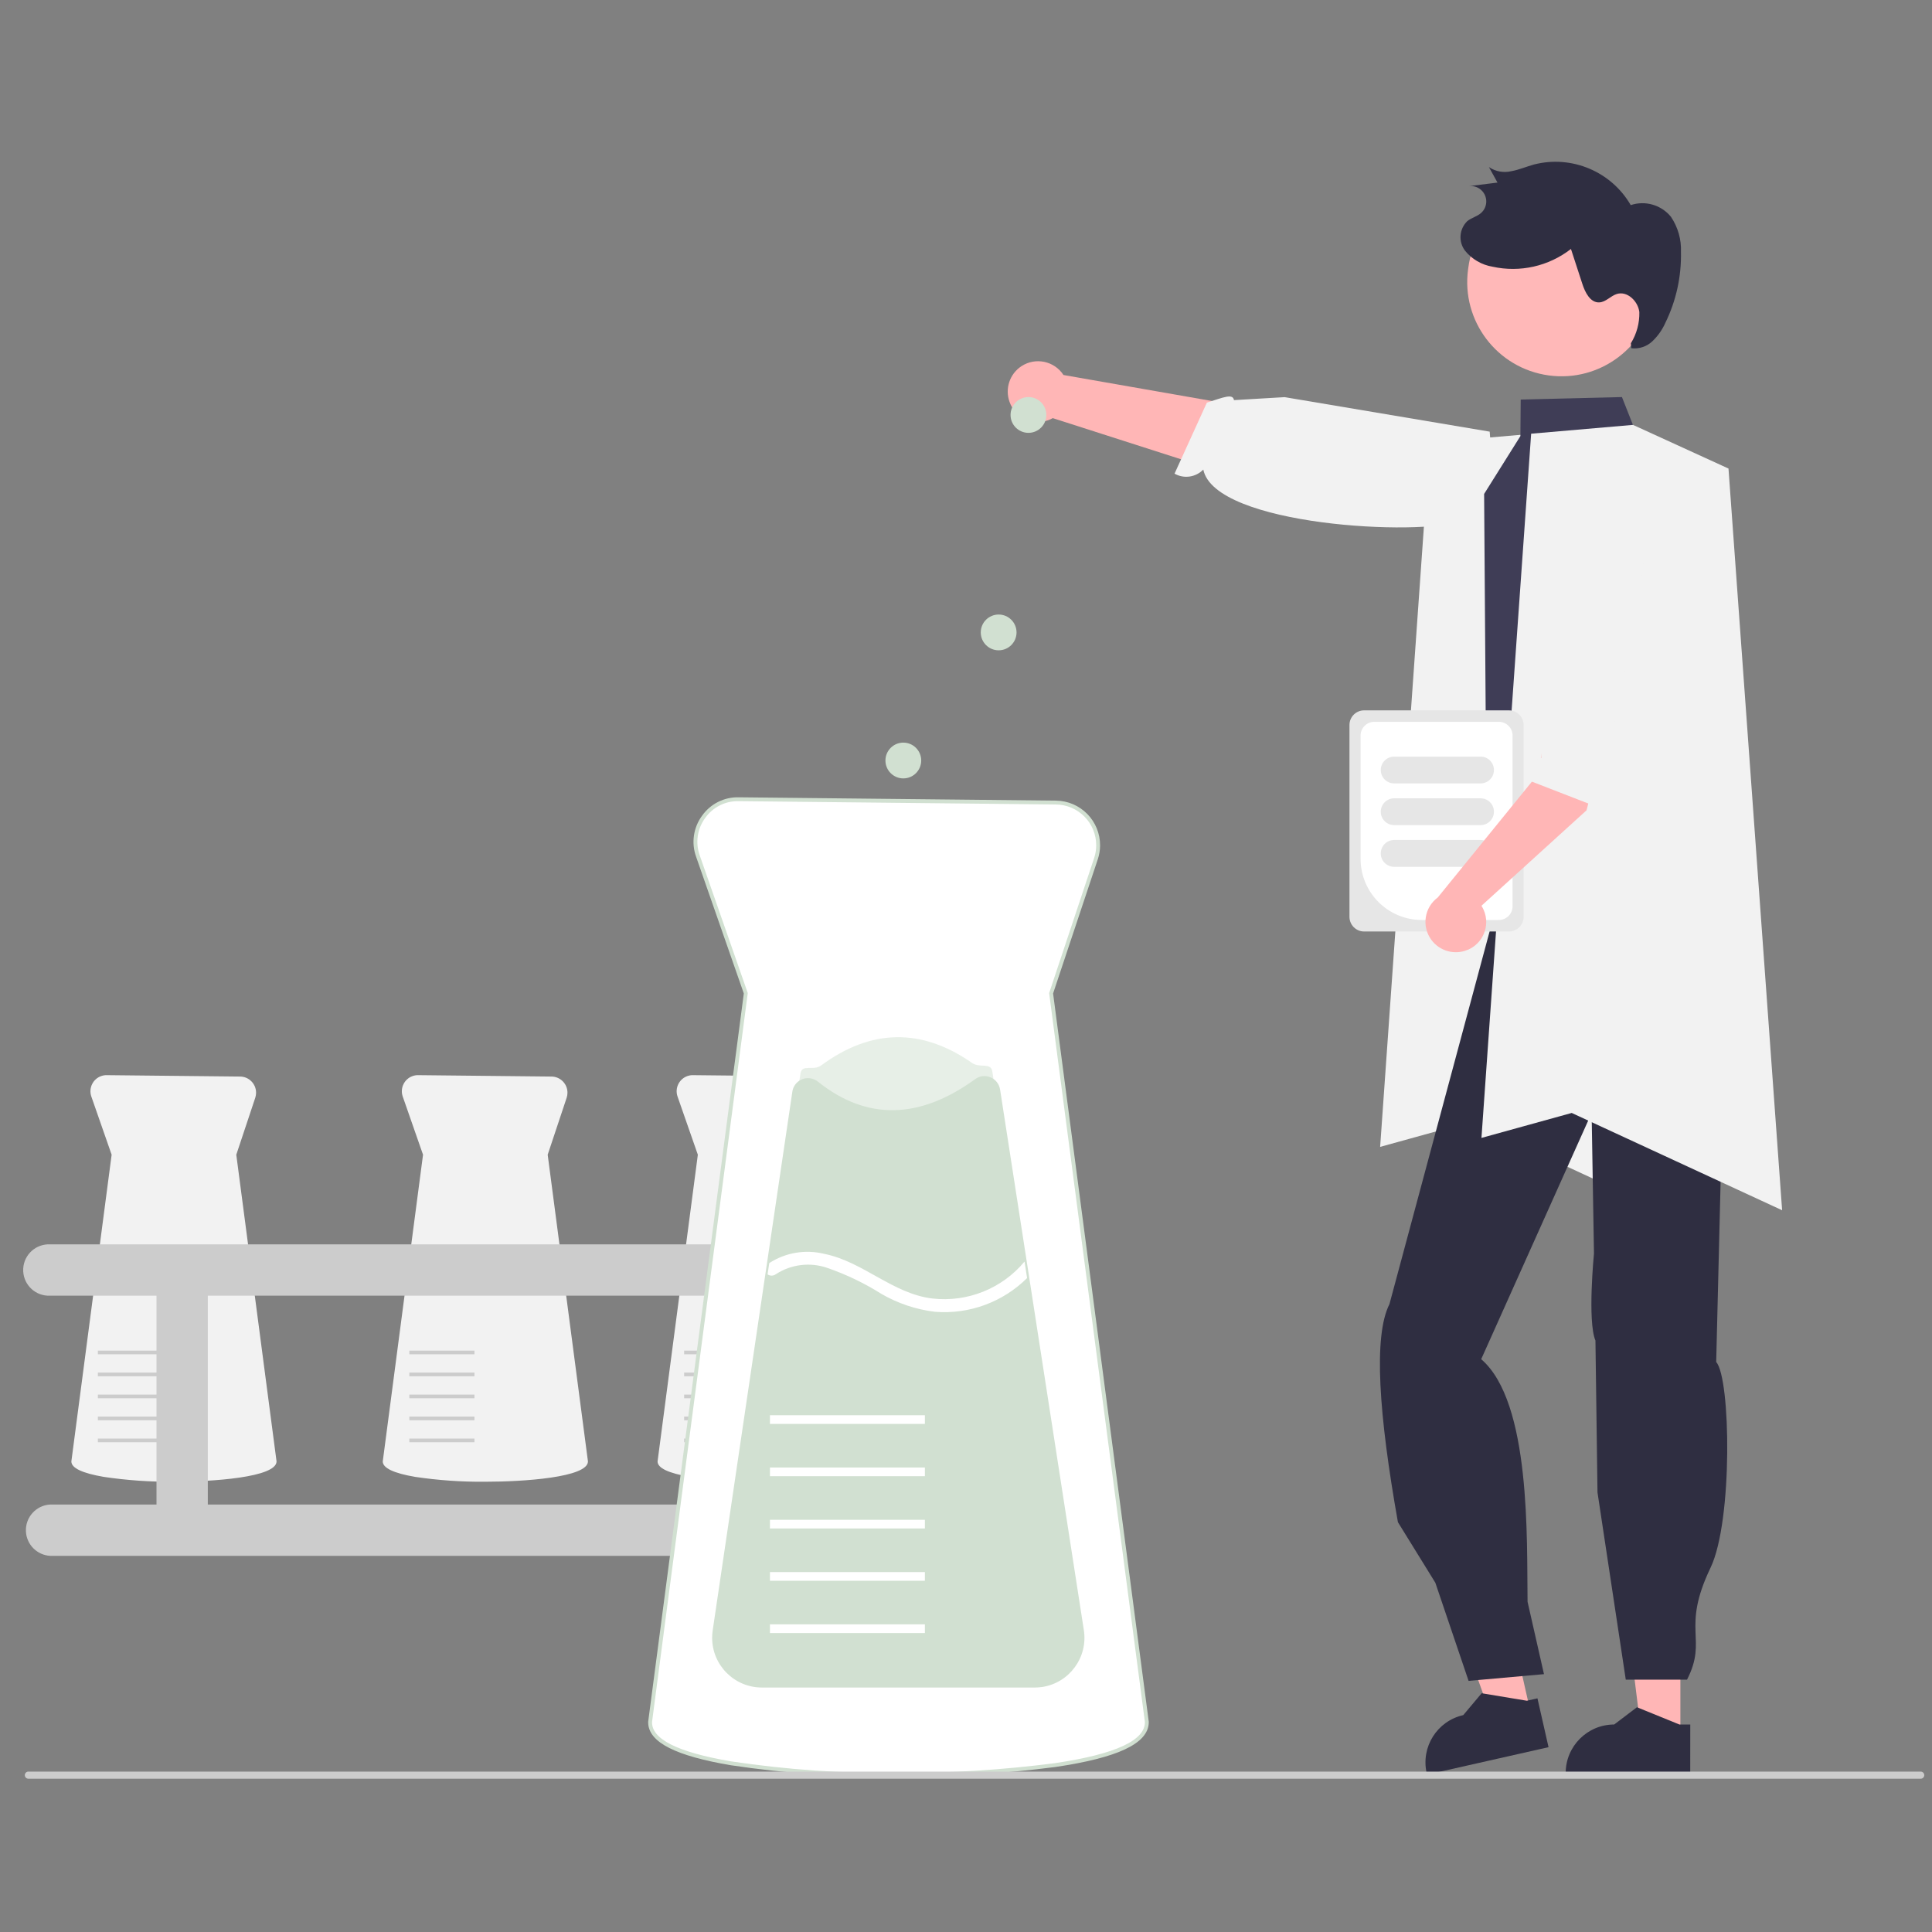 <?xml version="1.0" encoding="utf-8"?>
<!-- Generator: Adobe Illustrator 26.0.2, SVG Export Plug-In . SVG Version: 6.00 Build 0)  -->
<svg version="1.1" id="Ebene_1" xmlns="http://www.w3.org/2000/svg" xmlns:xlink="http://www.w3.org/1999/xlink" x="0px" y="0px"
	 viewBox="0 0 500 500" style="enable-background:new 0 0 500 500;" xml:space="preserve">
<rect x="0" y="0" width="500" height="500" fill="#808080" stroke="none"/>
<style type="text/css">
	.st0{fill:#FFB6B6;}
	.st1{fill:#F2F2F2;}
	.st2{fill:#2F2E41;}
	.st3{fill:#3F3D56;}
	.st4{opacity:0.2;enable-background:new    ;}
	.st5{fill:#CCCCCC;}
	.st6{fill:#FFFFFF;stroke:#D1E0D1;}
	.st7{fill:none;}
	.st8{opacity:0.5;fill:#D1E0D1;enable-background:new    ;}
	.st9{fill:#D1E0D1;}
	.st10{fill:#FFFFFF;}
	.st11{fill:#E6E6E6;}
	.st12{fill:#FFB8B8;}
	.st13{fill:#A0616A;}
</style>
<g id="Gruppe_32_00000022533460013362028060000015978420762323130784_" transform="translate(0)">
	<path id="Pfad_91_00000065780764687937458560000017123997308067257020_" class="st0" d="M261.25,103.96
		c1.41,4.08,5.86,6.23,9.94,4.82c0.44-0.15,0.86-0.34,1.26-0.57l67.74,21.73l22.42-17.59l-87.38-15.3
		c-2.37-3.63-7.23-4.66-10.87-2.29C261.33,96.74,260.04,100.54,261.25,103.96L261.25,103.96z"/>
	<path id="Pfad_92_00000124129582204455069840000003147416150054902924_" class="st1" d="M386.73,133.01c0,0-0.61-1.5-8.72,1.77
		c-10.06,4.07-63.63,1.35-66.6-13.26c-1.95,2.01-5.01,2.45-7.44,1.06l8.37-18.38c4.36-1.39,6.73-2.42,7.01-0.65l13.11-0.77
		l53.07,8.93l1.47,18.32L386.73,133.01z"/>
	<path id="Pfad_93_00000021102378185265239170000006977511860075950484_" class="st1" d="M370.04,114.56l26.36-2.28l24.71,11.3
		l13.88,191.95l-54.45-25.18l-23.36,6.46L370.04,114.56z"/>
	<path id="Pfad_94_00000123426038688443314350000008658803884760578193_" class="st0" d="M434.88,449.57h-10l-4.76-38.55h14.76
		L434.88,449.57z"/>
	<path id="Pfad_95_00000156564881307463168600000011888276225463984780_" class="st2" d="M437.43,459.26H405.2v-0.41
		c0-6.93,5.62-12.55,12.55-12.55l0,0l5.89-4.47l10.99,4.47h2.81L437.43,459.26z"/>
	<path id="Pfad_96_00000156581001100072511130000012920483786122932871_" class="st0" d="M396.14,443.27l-9.75,2.2l-13.14-36.57
		l14.39-3.25L396.14,443.27z"/>
	<path id="Pfad_97_00000049217647457965128160000017821249981888418482_" class="st2" d="M400.76,452.17l-31.45,7.1l-0.09-0.4
		c-1.53-6.76,2.71-13.48,9.47-15c0,0,0,0,0,0l0,0l4.76-5.66l11.7,1.94l2.74-0.62L400.76,452.17z"/>
	<path id="Pfad_98_00000009582409727098090630000012638681326405737370_" class="st2" d="M447.55,213.81
		c4.69,14.14,4.19,29.48-1.13,45.95l-2.27,92.73c3.76,4.14,4.33,41.15-1.46,53.23c-7.73,16.13-0.62,18.28-6.09,28.98h-15.85
		l-7.32-48.47l-0.53-39.29c-2.11-4.99-0.38-22.53-0.38-22.53l-0.61-36.38l-28.58,63.73c12.95,11.09,11.78,46.89,12,62.77l4.25,18.74
		l-19.51,1.74l-8.61-25.41l-9.68-15.66c-4.93-27.75-6.4-48.13-2.19-56.44l28.69-106.76L447.55,213.81z"/>
	<path id="Pfad_99_00000032619675869327686210000002669347080686910134_" class="st3" d="M449.58,209.09l-2.61-5.22
		c-3.19-19.82-6.36-38.3-2.07-54.93c0.27-14.52-4.22-28.15-16.67-35.6l-5.62-3.36l-2.85-7.22l-26.2,0.64l-0.08,9.46l-9.39,14.97
		v0.06l0.58,81.42l2.59,8.4l-3.91,9.77l2.07,6.24l51.64-8.26l6.01-0.96c0.69-0.22,1.36-0.51,2-0.87c2.15-1.2,3.84-3.09,4.79-5.36
		c0.05-0.13,0.1-0.27,0.15-0.39c0.41-1.06,0.64-2.18,0.69-3.32c0.09-1.89-0.3-3.78-1.15-5.47L449.58,209.09z"/>
	<path id="Pfad_100_00000078758966277062513860000002254502235618838703_" class="st4" d="M450.72,214.57
		c-0.05,1.13-0.29,2.25-0.69,3.32l-4.94,5.74c-0.63,0.36-1.3,0.65-2,0.87l-6,0.96l8.69-16.34l-19.09-41.81L450.72,214.57z"/>
	<path id="Pfad_101_00000168816067293400854650000016789150010485298342_" class="st1" d="M45.02,383.47
		c-6.07,0.06-12.13-0.36-18.13-1.25c-5.58-0.95-8.42-2.29-8.42-3.99v-0.03l10.42-79.36l-5.25-15.05c-0.76-2.17,0.39-4.55,2.56-5.31
		c0.46-0.16,0.94-0.24,1.42-0.23l34.52,0.36c2.3,0.02,4.15,1.91,4.13,4.21c0,0.43-0.08,0.86-0.21,1.28l-4.91,14.74l10.42,79.37
		C71.56,382.37,54.86,383.47,45.02,383.47z"/>
	
		<rect id="Rechteck_79_00000001661868308159881310000018153994489269352351_" x="25.33" y="372.3" class="st5" width="16.86" height="0.95"/>
	
		<rect id="Rechteck_80_00000054944575972212239030000016294191976997622427_" x="25.33" y="366.61" class="st5" width="16.86" height="0.95"/>
	
		<rect id="Rechteck_81_00000041295760876543066160000018093647806280327823_" x="25.33" y="360.92" class="st5" width="16.86" height="0.95"/>
	
		<rect id="Rechteck_82_00000129166214516341521910000002464087093084244380_" x="25.33" y="355.23" class="st5" width="16.86" height="0.95"/>
	
		<rect id="Rechteck_83_00000061467677047203496440000016252386924389287048_" x="25.33" y="349.54" class="st5" width="16.86" height="0.95"/>
	<path id="Pfad_102_00000041275574638298800000000000215956639275708338_" class="st1" d="M196.73,383.47
		c-6.07,0.06-12.13-0.36-18.13-1.25c-5.58-0.95-8.42-2.29-8.42-3.99v-0.03l10.42-79.36l-5.25-15.05c-0.76-2.17,0.39-4.55,2.56-5.31
		c0.46-0.16,0.94-0.24,1.42-0.23l34.52,0.36c2.3,0.02,4.15,1.91,4.13,4.21c0,0.43-0.08,0.86-0.21,1.28l-4.91,14.74l10.42,79.36
		C223.28,382.37,206.59,383.47,196.73,383.47z"/>
	
		<rect id="Rechteck_84_00000047034609536913446030000000707988448139093420_" x="177.05" y="372.3" class="st5" width="16.86" height="0.95"/>
	
		<rect id="Rechteck_85_00000163785959390102407100000007666736117329046428_" x="177.05" y="366.61" class="st5" width="16.86" height="0.95"/>
	
		<rect id="Rechteck_86_00000173850759907377160910000013157263750721090722_" x="177.05" y="360.92" class="st5" width="16.86" height="0.95"/>
	
		<rect id="Rechteck_87_00000042016717779574830020000005852761794740099484_" x="177.05" y="355.23" class="st5" width="16.86" height="0.95"/>
	
		<rect id="Rechteck_88_00000122722625381431822590000010144317691606935428_" x="177.05" y="349.54" class="st5" width="16.86" height="0.95"/>
	<path id="Pfad_103_00000033357979651214826100000008875278547747473553_" class="st1" d="M125.61,383.47
		c-6.07,0.06-12.13-0.36-18.13-1.25c-5.58-0.95-8.42-2.29-8.42-3.99v-0.03l10.42-79.36l-5.25-15.05c-0.76-2.17,0.39-4.55,2.56-5.31
		c0.46-0.16,0.94-0.24,1.42-0.23l34.52,0.36c2.3,0.02,4.15,1.91,4.13,4.21c0,0.43-0.08,0.86-0.21,1.28l-4.91,14.74l10.42,79.37
		C152.16,382.37,135.47,383.47,125.61,383.47z"/>
	
		<rect id="Rechteck_89_00000033335207971238937870000011494835452306450831_" x="105.93" y="372.3" class="st5" width="16.86" height="0.95"/>
	
		<rect id="Rechteck_90_00000163053287665684108450000016857450472938068886_" x="105.93" y="366.61" class="st5" width="16.86" height="0.95"/>
	
		<rect id="Rechteck_91_00000143598499986135366330000006556128730658978746_" x="105.93" y="360.92" class="st5" width="16.86" height="0.95"/>
	
		<rect id="Rechteck_92_00000142864735631706362770000017659567627736959404_" x="105.93" y="355.23" class="st5" width="16.86" height="0.95"/>
	
		<rect id="Rechteck_93_00000077299717868493013650000009779212794294846882_" x="105.93" y="349.54" class="st5" width="16.86" height="0.95"/>
	<path id="Pfad_104_00000007395160237606680100000003746134201312170904_" class="st5" d="M237.74,389.37H205.5v-54.05h32.24
		c3.67,0.19,6.8-2.62,6.99-6.29c0.19-3.67-2.62-6.8-6.29-6.99c-0.23-0.01-0.47-0.01-0.7,0H13c-3.67-0.19-6.8,2.62-6.99,6.29
		c-0.19,3.67,2.62,6.8,6.29,6.99c0.23,0.01,0.47,0.01,0.7,0h27.5v54.05H13c-3.67,0.19-6.48,3.32-6.29,6.99
		c0.18,3.39,2.89,6.11,6.29,6.29h224.75c3.67,0.19,6.8-2.62,6.99-6.29c0.19-3.67-2.62-6.8-6.29-6.99
		C238.21,389.36,237.98,389.36,237.74,389.37L237.74,389.37z M53.78,389.37v-54.05h138.45v54.05L53.78,389.37z"/>
	<path id="Pfad_105_00000176725931569498504360000014692717133179238321_" class="st6" d="M232.53,459.35
		c-14.49,0.15-28.97-0.86-43.31-3c-14.11-2.39-20.97-5.85-20.97-10.6v-0.15l24.76-188.54l-12.4-35.54
		c-1.21-3.39-0.66-7.17,1.46-10.08c2.07-2.96,5.49-4.69,9.1-4.6l82.09,0.86c6.1,0.06,10.99,5.05,10.94,11.15
		c-0.01,1.15-0.2,2.29-0.57,3.39l-11.6,34.82l24.77,188.56v0.07c0,5.12-7.76,8.75-23.74,11.11
		C259.62,458.54,246.08,459.4,232.53,459.35z"/>
	<path id="Pfad_106_00000141441667012840075400000009845597532597883565_" class="st7" d="M232.53,459.35
		c-14.49,0.15-28.97-0.86-43.31-3c-14.11-2.39-20.97-5.85-20.97-10.6v-0.15l24.76-188.54l-12.4-35.54
		c-1.21-3.39-0.66-7.17,1.46-10.08c2.07-2.96,5.49-4.69,9.1-4.6l82.09,0.86c6.1,0.06,10.99,5.05,10.94,11.15
		c-0.01,1.15-0.2,2.29-0.57,3.39l-11.6,34.82l24.77,188.56v0.07c0,5.12-7.76,8.75-23.74,11.11
		C259.62,458.54,246.08,459.4,232.53,459.35z M190.95,209.09c-2.8,0-5.43,1.37-7.04,3.66c-1.69,2.32-2.12,5.32-1.16,8.02
		l12.57,36.04l-0.03,0.27l-24.79,188.74c0,1.86,2.48,5.5,19.09,8.3c14.21,2.12,28.56,3.12,42.93,2.97
		c13.44,0.06,26.87-0.79,40.2-2.54c13.78-2.03,21.71-5.24,21.8-8.81l-24.81-188.92l11.77-35.31c1.53-4.6-0.95-9.58-5.56-11.12
		c-0.87-0.29-1.77-0.44-2.68-0.45l-82.1-0.86H190.95z"/>
	<path id="Pfad_107_00000093867307186545179860000017289540297380081845_" class="st8" d="M279.33,422.67h-93.59l14.84-100.32
		l0.4-2.77l6.18-41.76c0.38-2.55,3.31-0.57,5.38-2.1c12.87-9.48,25.91-9.76,39.05-0.62c2.03,1.41,4.84-0.24,5.22,2.2l6.49,41.89
		l0.63,4.05L279.33,422.67z"/>
	<path id="Pfad_108_00000124162993555073357150000000439345355689309574_" class="st9" d="M267.77,436.73h-70.59
		c-7.11,0-12.88-5.76-12.88-12.87c0-0.63,0.05-1.26,0.14-1.89l20.62-139.46c0.33-2.24,2.42-3.78,4.65-3.44
		c0.72,0.11,1.4,0.41,1.97,0.86c12.57,10.07,26.27,9.84,40.72-0.67c1.14-0.83,2.63-1.01,3.93-0.46c1.33,0.55,2.27,1.75,2.49,3.17
		l21.68,139.92c1.09,7.03-3.73,13.61-10.76,14.7C269.09,436.68,268.43,436.74,267.77,436.73L267.77,436.73z"/>
	
		<rect id="Rechteck_94_00000092454937604368722140000013847940593152569267_" x="199.26" y="420.38" class="st10" width="40.1" height="2.25"/>
	
		<rect id="Rechteck_95_00000011716005420285605930000003710319922259397035_" x="199.26" y="406.85" class="st10" width="40.1" height="2.25"/>
	
		<rect id="Rechteck_96_00000171720979239840472980000013814964530903901628_" x="199.26" y="393.32" class="st10" width="40.1" height="2.25"/>
	
		<rect id="Rechteck_97_00000004526353909194434520000013896162577610848659_" x="199.26" y="379.79" class="st10" width="40.1" height="2.25"/>
	
		<rect id="Rechteck_98_00000109017327996607644650000008068888110251151748_" x="199.26" y="366.26" class="st10" width="40.1" height="2.25"/>
	<path id="Pfad_109_00000062189002658049466000000014454209147809254575_" class="st10" d="M265.81,330.76
		c-6.29,6.25-15.01,9.44-23.85,8.73c-4.9-0.59-9.63-2.18-13.9-4.66c-4.36-2.75-9.03-4.99-13.9-6.68c-4.46-1.56-9.39-0.97-13.35,1.6
		c-0.63,0.49-1.51,0.51-2.16,0.06l0.43-2.92c4.23-2.74,9.4-3.6,14.29-2.38c10.06,2.03,17.69,10.35,28,11.55
		c9.03,1.01,17.97-2.58,23.78-9.57l0,0L265.81,330.76z"/>
	<path id="Pfad_110_00000068662835586823031940000004911523068863605147_" class="st5" d="M498,459.41c0,0.51-0.41,0.92-0.91,0.92
		c0,0,0,0-0.01,0H7.34c-0.51,0-0.92-0.41-0.92-0.92c0-0.51,0.41-0.92,0.92-0.92h489.74C497.59,458.49,498,458.9,498,459.41
		C498,459.41,498,459.41,498,459.41L498,459.41z"/>
	<path id="Pfad_111_00000099651304617858910300000004135783249991385526_" class="st1" d="M396.26,112.24l26.36-2.28l24.71,11.3
		l13.88,191.95l-54.45-25.18l-23.36,6.46L396.26,112.24z"/>
	
		<ellipse id="Ellipse_10_00000141445394633639207710000011737402370807342509_" class="st9" cx="266.16" cy="107.39" rx="4.63" ry="4.63"/>
	
		<ellipse id="Ellipse_11_00000050650067188944726740000016643185132118160314_" class="st9" cx="258.45" cy="163.67" rx="4.63" ry="4.63"/>
	
		<ellipse id="Ellipse_12_00000147183131690567763420000016313335123852298138_" class="st9" cx="233.78" cy="196.82" rx="4.63" ry="4.63"/>
	<path id="Pfad_112_00000069390999349378801730000014767963545245967793_" class="st11" d="M349.24,237.28v-49.65
		c0-2.09,1.7-3.79,3.79-3.79h37.49c2.09,0,3.79,1.7,3.79,3.79v49.65c0,2.09-1.7,3.79-3.79,3.79h-37.49
		C350.94,241.07,349.25,239.37,349.24,237.28z"/>
	<path id="Pfad_113_00000034082163415922184020000005312751073319634586_" class="st10" d="M352.12,222.28v-31.92
		c0-1.96,1.59-3.55,3.55-3.55h32.23c1.96,0,3.55,1.59,3.55,3.55v44.18c0,1.96-1.59,3.55-3.55,3.55h-19.97
		C359.21,238.08,352.13,231.01,352.12,222.28z"/>
	<path id="Pfad_114_00000173161058822762833450000006793679320793811104_" class="st11" d="M357.34,199.27
		c0.01-1.91,1.55-3.45,3.46-3.46h22.36c1.92,0,3.47,1.55,3.47,3.47c0,1.92-1.55,3.47-3.47,3.47h-22.36
		C358.88,202.74,357.33,201.18,357.34,199.27z"/>
	<path id="Pfad_115_00000053522395156195086180000012959318781846939293_" class="st11" d="M357.34,210.06
		c0.01-1.91,1.55-3.45,3.46-3.46h22.36c1.92,0,3.47,1.55,3.47,3.47s-1.55,3.47-3.47,3.47h-22.36
		C358.88,213.53,357.33,211.97,357.34,210.06z"/>
	<path id="Pfad_116_00000063625153472515778920000011636058895720055961_" class="st11" d="M357.34,220.85
		c0.01-1.91,1.55-3.45,3.46-3.46h22.36c1.92,0,3.47,1.55,3.47,3.47s-1.55,3.47-3.47,3.47h-22.36
		C358.88,224.32,357.33,222.77,357.34,220.85z"/>
	<path id="Pfad_117_00000183248944514720180180000008025593672786331801_" class="st0" d="M379.8,245.84
		c3.99-1.65,5.89-6.21,4.24-10.2c-0.18-0.43-0.39-0.84-0.64-1.23l27.19-24.7l9.54-36.9l-16.93-1.41l-5.17,28.95l-25.93,31.91
		c-3.49,2.57-4.24,7.49-1.66,10.98c2.15,2.92,6.03,3.99,9.37,2.58L379.8,245.84z"/>
	<path id="Pfad_118_00000125591889603672265520000003037679503699911571_" class="st1" d="M422.73,139.5c0,0,4.13,0.06,2.27,8.6
		c-1.49,6.84-7.13,45.33-11.64,53.94c2.12,1.83,2.73,4.87,1.49,7.38l-18.83-7.3c-1.64-4.27,1.11-5.6,2.87-5.98l-0.35-13.4l2.7-34.15
		l18.51-9.17L422.73,139.5z"/>
	<path id="Pfad_119_00000051360000967353385530000010257964594887247233_" class="st12" d="M428.28,76.28
		c-1.82,13.35-14.11,22.7-27.46,20.88c-13.35-1.82-22.7-14.11-20.88-27.46l0.05-0.35c1.72-13.36,13.95-22.8,27.31-21.08
		c13.36,1.72,22.8,13.95,21.08,27.31c-0.03,0.23-0.06,0.45-0.1,0.68L428.28,76.28z"/>
	<path id="Pfad_120_00000016767785100164398890000006486978308603180190_" class="st2" d="M422.07,88.84
		c1.5-2.43,2.26-5.24,2.19-8.09c-0.35-2.82-3.11-5.5-5.82-4.67c-1.62,0.5-2.85,2.1-4.54,2.18c-2.33,0.11-3.67-2.56-4.39-4.79
		l-2.95-9.04c-5.75,4.48-13.19,6.16-20.3,4.59c-2.8-0.46-5.34-1.95-7.13-4.16c-1.75-2.34-1.48-5.61,0.61-7.64
		c1.08-0.86,2.52-1.18,3.56-2.1c1.65-1.46,1.8-3.98,0.34-5.63c-0.88-1-2.21-1.49-3.53-1.31l7.44-0.93l-2.22-4.01
		c1.7,1.16,3.82,1.54,5.82,1.06c2-0.36,3.89-1.19,5.85-1.73c9.75-2.49,19.98,1.8,25.03,10.51c3.75-1.25,7.88-0.06,10.39,3
		c1.82,2.68,2.74,5.88,2.61,9.12c0.14,6.34-1.24,12.63-4.03,18.33c-0.8,1.81-1.95,3.44-3.39,4.81c-1.46,1.37-3.45,2.02-5.44,1.78"/>
</g>
</svg>
